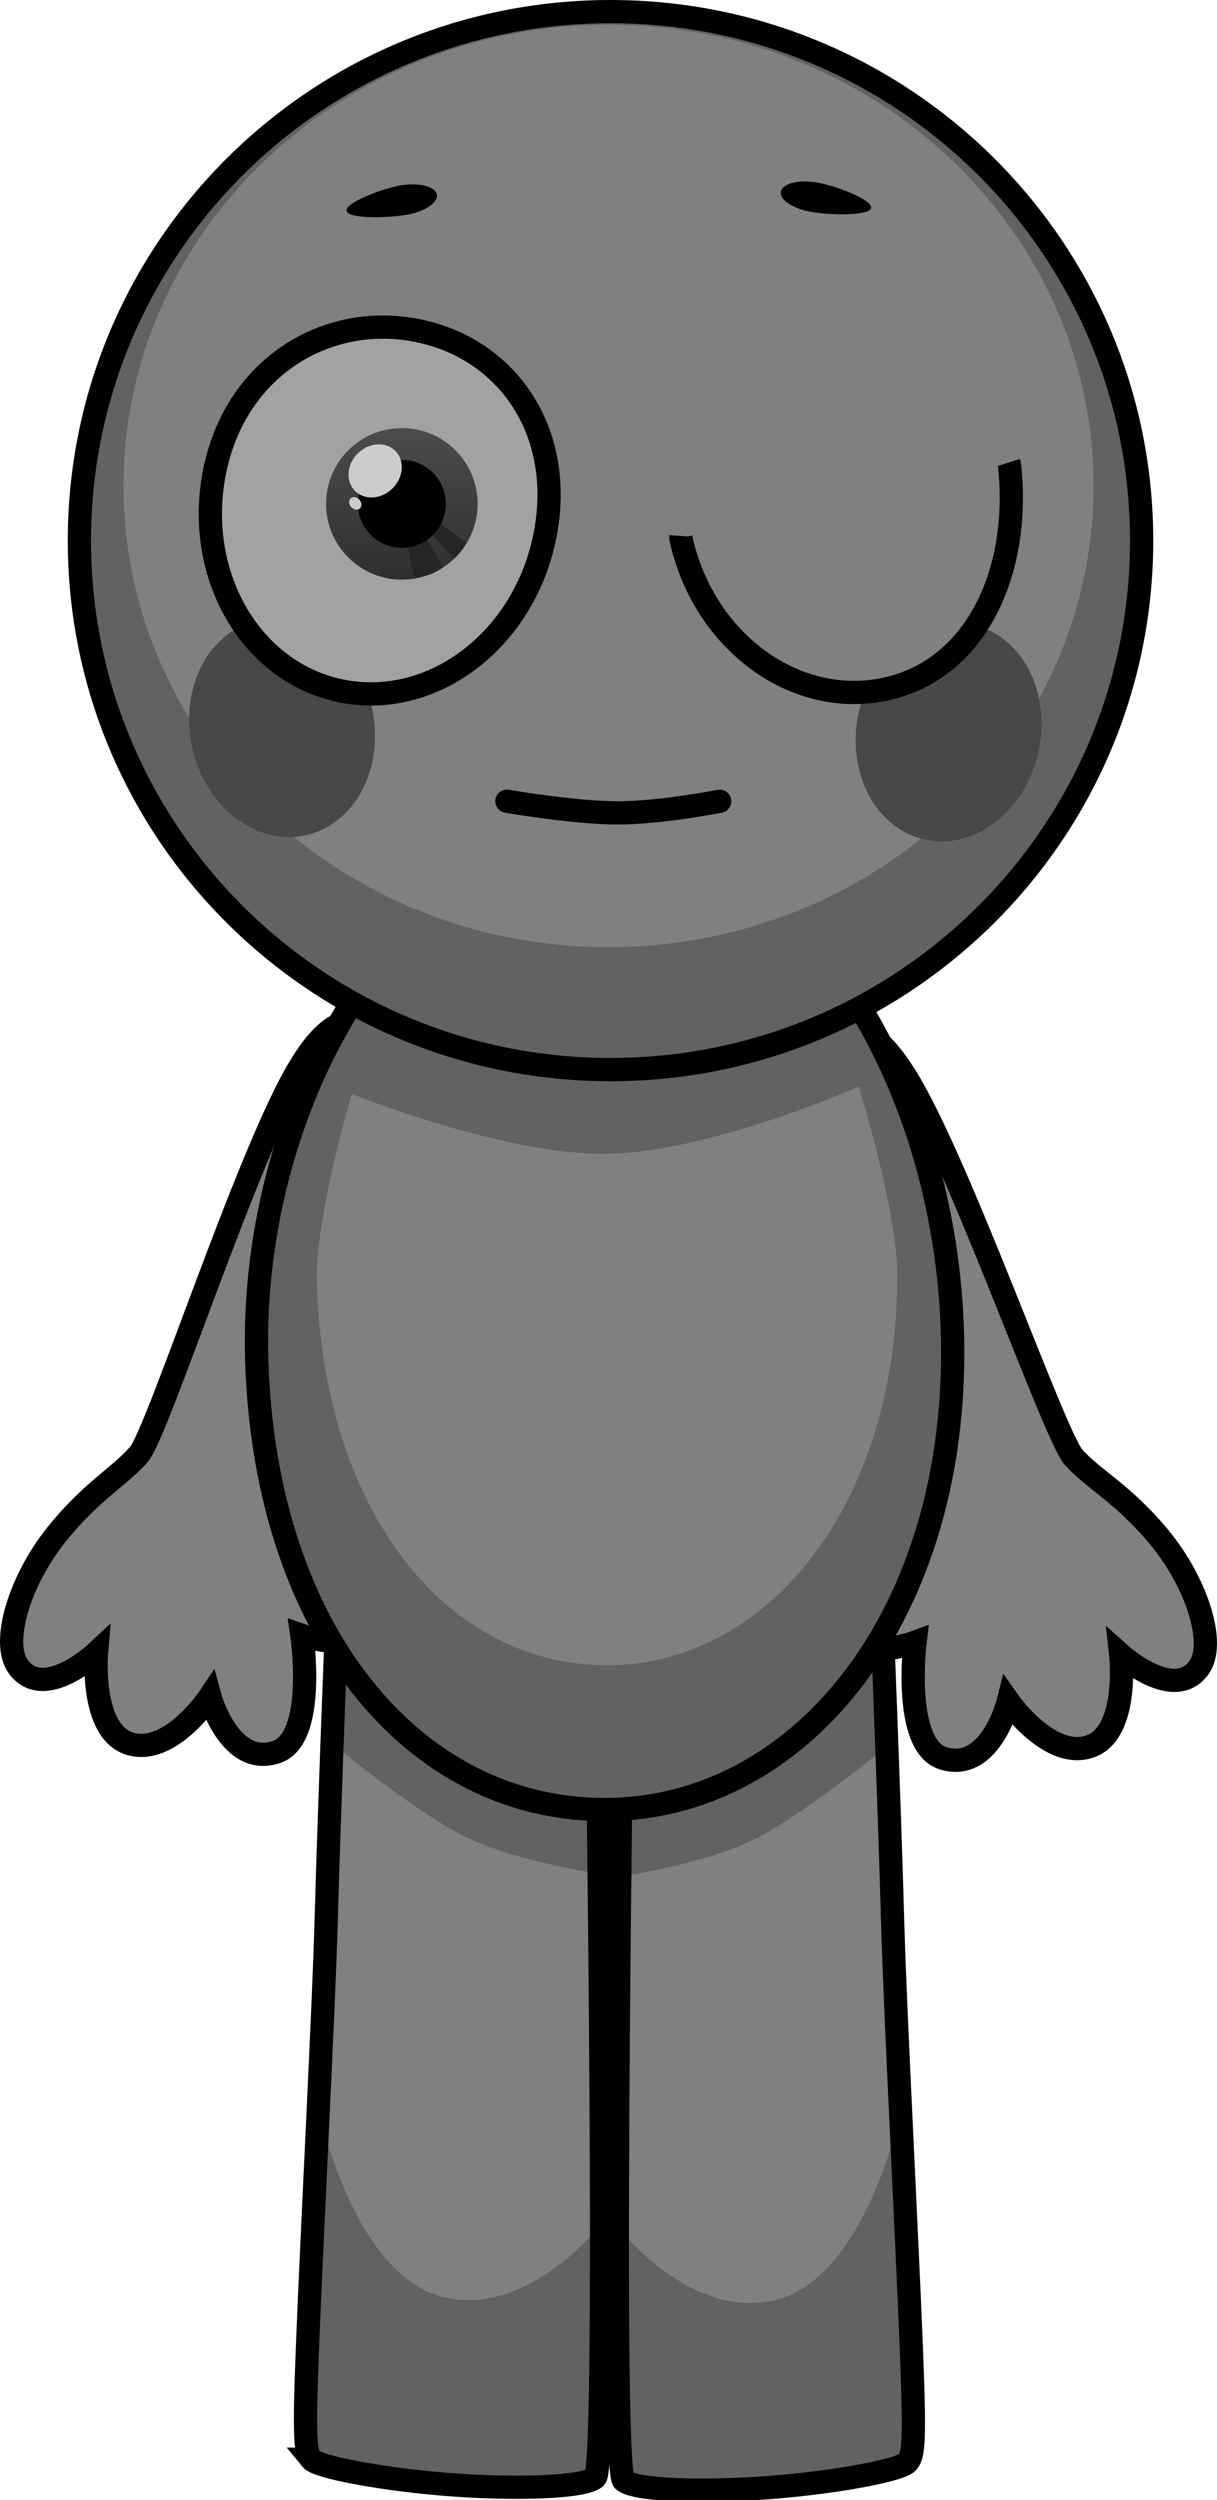 <svg version="1.1" xmlns="http://www.w3.org/2000/svg" xmlns:xlink="http://www.w3.org/1999/xlink" width="130.856" height="268.785" viewBox="0,0,130.856,268.785"><defs><linearGradient x1="217.781" y1="112.54" x2="217.781" y2="128.834" gradientUnits="userSpaceOnUse" id="color-1"><stop offset="0" stop-color="#4c4c4c"/><stop offset="1" stop-color="#2f2f2f"/></linearGradient></defs><g transform="translate(-174.572,-66.514)"><g data-paper-data="{&quot;isPaintingLayer&quot;:true}" fill-rule="nonzero" stroke-linejoin="miter" stroke-miterlimit="10" stroke-dasharray="" stroke-dashoffset="0" style="mix-blend-mode: normal"><path d="M264.02,177.321c2.825,-0.739 4.998,0.298 7.82,4.743c5.763,9.078 16.085,38.821 18.189,41.151c2.11,2.337 5.258,3.866 9.108,8.474c4.059,4.858 6.178,11.392 4.415,14.012c-2.649,3.938 -8.473,-1.284 -8.473,-1.284c0,0 0.943,8.505 -3.402,9.893c-4.316,1.379 -8.682,-4.887 -8.682,-4.887c0,0 -1.925,7.71 -7.014,6.127c-4.382,-1.363 -3.025,-12.469 -3.025,-12.469c0,0 -6.366,2.365 -8.462,-1.289c-1.972,-3.437 3.872,-9.093 6.191,-11.947c1.905,-2.344 -9.876,-34.564 -10.322,-43.435c-0.258,-5.129 0.496,-8.263 3.656,-9.09z" data-paper-data="{&quot;index&quot;:null}" fill="#808080" stroke="#000000" stroke-width="2.5" stroke-linecap="butt"/><path d="M218.327,185.397c-0.242,8.879 -11.283,41.361 -9.325,43.66c2.384,2.8 8.355,8.321 6.463,11.802c-2.012,3.701 -8.43,1.482 -8.43,1.482c0,0 1.611,11.072 -2.739,12.535c-5.052,1.699 -7.153,-5.965 -7.153,-5.965c0,0 -4.222,6.364 -8.568,5.084c-4.375,-1.289 -3.627,-9.812 -3.627,-9.812c0,0 -5.703,5.354 -8.441,1.477c-1.823,-2.58 0.146,-9.16 4.093,-14.11c3.744,-4.695 6.856,-6.296 8.912,-8.68c2.05,-2.378 11.689,-32.349 17.243,-41.557c2.719,-4.508 4.868,-5.595 7.71,-4.92c3.178,0.754 4.003,3.87 3.863,9.004z" data-paper-data="{&quot;index&quot;:null}" fill="#808080" stroke="#000000" stroke-width="2.5" stroke-linecap="butt"/><g data-paper-data="{&quot;index&quot;:null}" stroke="#000000" stroke-linecap="butt"><path d="M257.327,333.95c-7.121,0.544 -14.455,0.322 -15.701,-0.752c-1.526,-1.316 0,-96.437 0,-96.437h27.632c0,0 0.925,22.972 1.301,36.573c0.266,9.629 1.492,32.695 2.003,45.627c0.4,10.115 0.248,11.473 -0.395,12.262c-0.705,0.864 -7.827,2.191 -14.84,2.727z" fill="#808080" stroke-width="0"/><path d="M269.769,249.979c0.051,1.377 0.158,4.279 0.158,4.279c0,0 -7.774,6.445 -13.313,9.522c-5.539,3.076 -15.257,4.466 -15.257,4.466l0.269,-31.485h27.632c0,0 0.232,5.759 0.511,13.218z" fill="#626262" stroke-width="0"/><path d="M257.327,333.95c-7.121,0.544 -14.455,0.322 -15.701,-0.752c-0.445,-0.384 -0.67,-27.289 -0.67,-27.289c0,0 7.801,10.097 16.953,7.896c9.933,-2.389 13.603,-20.718 13.603,-20.718c0,0 0.869,21.303 1.049,25.875c0.4,10.115 0.248,11.473 -0.395,12.262c-0.705,0.864 -7.827,2.191 -14.84,2.727z" fill="#626262" stroke-width="0"/><path d="M257.327,333.95c-7.121,0.544 -14.455,0.322 -15.701,-0.752c-1.526,-1.316 0,-96.437 0,-96.437h27.632c0,0 0.925,22.972 1.301,36.573c0.266,9.629 1.492,32.695 2.003,45.627c0.4,10.115 0.248,11.473 -0.395,12.262c-0.705,0.864 -7.827,2.191 -14.84,2.727z" fill="none" stroke-width="2.5"/></g><g stroke="#000000" stroke-linecap="butt"><path d="M208.036,330.91c-0.644,-0.789 -0.795,-2.147 -0.395,-12.262c0.511,-12.931 1.737,-35.998 2.003,-45.627c0.376,-13.602 1.301,-36.573 1.301,-36.573h27.632c0,0 1.526,95.12 0,96.437c-1.245,1.074 -8.58,1.296 -15.701,0.752c-7.012,-0.536 -14.134,-1.863 -14.84,-2.727z" fill="#808080" stroke-width="0"/><path d="M210.945,236.448h27.632l0.269,31.485c0,0 -9.718,-1.39 -15.257,-4.466c-5.539,-3.076 -13.313,-9.522 -13.313,-9.522c0,0 0.107,-2.902 0.158,-4.279c0.279,-7.459 0.511,-13.218 0.511,-13.218z" fill="#626262" stroke-width="0"/><path d="M208.036,330.91c-0.644,-0.789 -0.795,-2.147 -0.395,-12.262c0.181,-4.572 1.049,-25.875 1.049,-25.875c0,0 3.67,18.329 13.603,20.718c9.152,2.201 16.953,-7.896 16.953,-7.896c0,0 -0.225,26.905 -0.67,27.289c-1.245,1.074 -8.58,1.296 -15.701,0.752c-7.012,-0.536 -14.134,-1.863 -14.84,-2.727z" fill="#626262" stroke-width="0"/><path d="M208.036,330.91c-0.644,-0.789 -0.795,-2.147 -0.395,-12.262c0.511,-12.931 1.737,-35.998 2.003,-45.627c0.376,-13.602 1.301,-36.573 1.301,-36.573h27.632c0,0 1.526,95.12 0,96.437c-1.245,1.074 -8.58,1.296 -15.701,0.752c-7.012,-0.536 -14.134,-1.863 -14.84,-2.727z" fill="none" stroke-width="2.5"/></g><g stroke="#000000" stroke-linecap="butt"><path d="M277.01,211.944c0,28.943 -16.751,49.117 -37.414,49.117c-20.663,0 -36.497,-19.233 -37.414,-48.176c-0.917,-28.928 16.751,-56.637 37.414,-56.637c20.663,0 37.414,26.753 37.414,55.697z" fill="#626262" stroke-width="0"/><path d="M271.05,203.702c0,24.66 -13.971,41.848 -31.206,41.848c-17.235,0 -30.441,-16.387 -31.206,-41.047c-0.219,-7.054 3.765,-20.378 3.765,-20.378c0,0 16.282,6.591 27.441,6.434c11.159,-0.157 27.06,-7.225 27.06,-7.225c0,0 4.147,13.257 4.147,20.369z" fill="#808080" stroke-width="0"/><path d="M277.01,211.944c0,28.943 -16.751,49.117 -37.414,49.117c-20.663,0 -36.497,-19.233 -37.414,-48.176c-0.917,-28.928 16.751,-56.637 37.414,-56.637c20.663,0 37.414,26.753 37.414,55.697z" fill="none" stroke-width="2.5"/></g><g stroke-linecap="butt"><g stroke="#000000"><path d="M297.324,124.636c0,31.409 -25.568,56.872 -57.107,56.872c-31.539,0 -57.107,-25.462 -57.107,-56.872c0,-31.409 25.568,-56.872 57.107,-56.872c31.539,0 57.107,25.462 57.107,56.872z" fill="#626262" stroke-width="0"/><path d="M292.154,118.761c0,27.386 -23.349,49.587 -52.151,49.587c-28.802,0 -52.151,-22.201 -52.151,-49.587c0,-27.386 23.349,-49.587 52.151,-49.587c28.802,0 52.151,22.201 52.151,49.587z" fill="#808080" stroke-width="0"/><path d="M297.324,124.636c0,31.409 -25.568,56.872 -57.107,56.872c-31.539,0 -57.107,-25.462 -57.107,-56.872c0,-31.409 25.568,-56.872 57.107,-56.872c31.539,0 57.107,25.462 57.107,56.872z" fill="none" stroke-width="2.5"/></g><path d="M213.578,139.711c2.737,5.866 1.069,12.877 -3.725,15.661c-4.795,2.783 -10.901,0.284 -13.638,-5.581c-2.737,-5.866 -1.069,-12.877 3.725,-15.661c4.795,-2.783 10.901,-0.284 13.638,5.581z" fill="#484848" stroke="none" stroke-width="0"/><path d="M281.529,134.599c4.795,2.783 6.463,9.795 3.725,15.661c-2.737,5.866 -8.844,8.365 -13.638,5.581c-4.795,-2.783 -6.463,-9.795 -3.725,-15.661c2.737,-5.866 8.844,-8.365 13.638,-5.581z" data-paper-data="{&quot;index&quot;:null}" fill="#484848" stroke="none" stroke-width="0"/></g><path d="M233.083,124.502c-2.394,11.086 -12.252,18.363 -22.018,16.254c-9.766,-2.109 -15.742,-12.806 -13.348,-23.892c2.394,-11.086 12.252,-16.863 22.018,-14.754c9.766,2.109 15.742,11.306 13.348,22.392z" fill="#a2a2a2" stroke="#000000" stroke-width="2.5" stroke-linecap="butt"/><g stroke="none" stroke-linecap="butt"><g><path d="M209.634,120.687c0,-4.499 3.647,-8.147 8.147,-8.147c3.486,0 6.461,2.19 7.624,5.269c0.338,0.895 0.523,1.865 0.523,2.878c0,4.499 -3.648,8.147 -8.147,8.147c-4.499,0 -8.147,-3.647 -8.147,-8.147z" fill="url(#color-1)" stroke-width="0.5"/><path d="M219.089,128.696l-0.76,-3.952l1.866,-0.628l2.064,3.34c0,0 -0.848,0.632 -1.537,0.843c-0.675,0.206 -1.632,0.397 -1.632,0.397z" fill="#252525" stroke-width="0"/><path d="M223.371,126.594l-2.598,-2.94l1.014,-0.954l2.924,2.189c0,0 -0.343,0.594 -0.613,0.937c-0.27,0.343 -0.727,0.768 -0.727,0.768z" fill="#252525" stroke-width="0"/></g><path d="M213.056,120.687c0,-2.61 2.116,-4.725 4.725,-4.725c2.61,0 4.725,2.116 4.725,4.725c0,2.61 -2.116,4.725 -4.725,4.725c-2.61,0 -4.725,-2.116 -4.725,-4.725z" fill="#000000" stroke-width="0.5"/><path d="M216.763,119.035c-1.205,1.18 -3.012,1.288 -4.036,0.242c-1.024,-1.046 -0.877,-2.851 0.328,-4.03c1.205,-1.18 3.012,-1.288 4.036,-0.242c1.024,1.046 0.877,2.851 -0.328,4.03z" fill="#cccccc" stroke-width="0"/><path d="M213.268,120.306c0.242,0.326 0.217,0.739 -0.057,0.921c-0.274,0.183 -0.692,0.066 -0.934,-0.26c-0.242,-0.326 -0.217,-0.739 0.057,-0.921c0.274,-0.183 0.692,-0.066 0.934,0.26z" fill="#cccccc" stroke-width="0"/></g><path d="M221.52,87.339c0.276,0.854 -1.1,1.857 -3.074,2.239c-1.974,0.383 -6.321,0.491 -6.598,-0.363c-0.276,-0.854 3.623,-2.346 5.597,-2.729c1.974,-0.383 3.798,-0.001 4.075,0.853z" fill="#000000" stroke="none" stroke-width="0" stroke-linecap="butt"/><path d="M262.632,86.173c1.974,0.383 5.874,1.875 5.597,2.729c-0.276,0.854 -4.624,0.746 -6.598,0.363c-1.974,-0.383 -3.35,-1.386 -3.074,-2.239c0.276,-0.854 2.1,-1.236 4.075,-0.853z" data-paper-data="{&quot;index&quot;:null}" fill="#000000" stroke="none" stroke-width="0" stroke-linecap="butt"/><path d="M251.952,152.655c0,0 -6.294,1.253 -10.967,1.253c-4.673,0 -11.907,-1.253 -11.907,-1.253" fill="none" stroke="#000000" stroke-width="2.5" stroke-linecap="round"/><path d="M283.043,116.236c0.048,0.151 0.08,0.308 0.097,0.471c1.16,11.282 -3.582,21.783 -13.348,23.892c-9.766,2.109 -19.624,-5.168 -22.018,-16.254c-0.004,-0.068 -0.003,-0.138 0.002,-0.209" data-paper-data="{&quot;index&quot;:null}" fill="#808080" stroke="#000000" stroke-width="2.5" stroke-linecap="butt"/></g></g></svg>